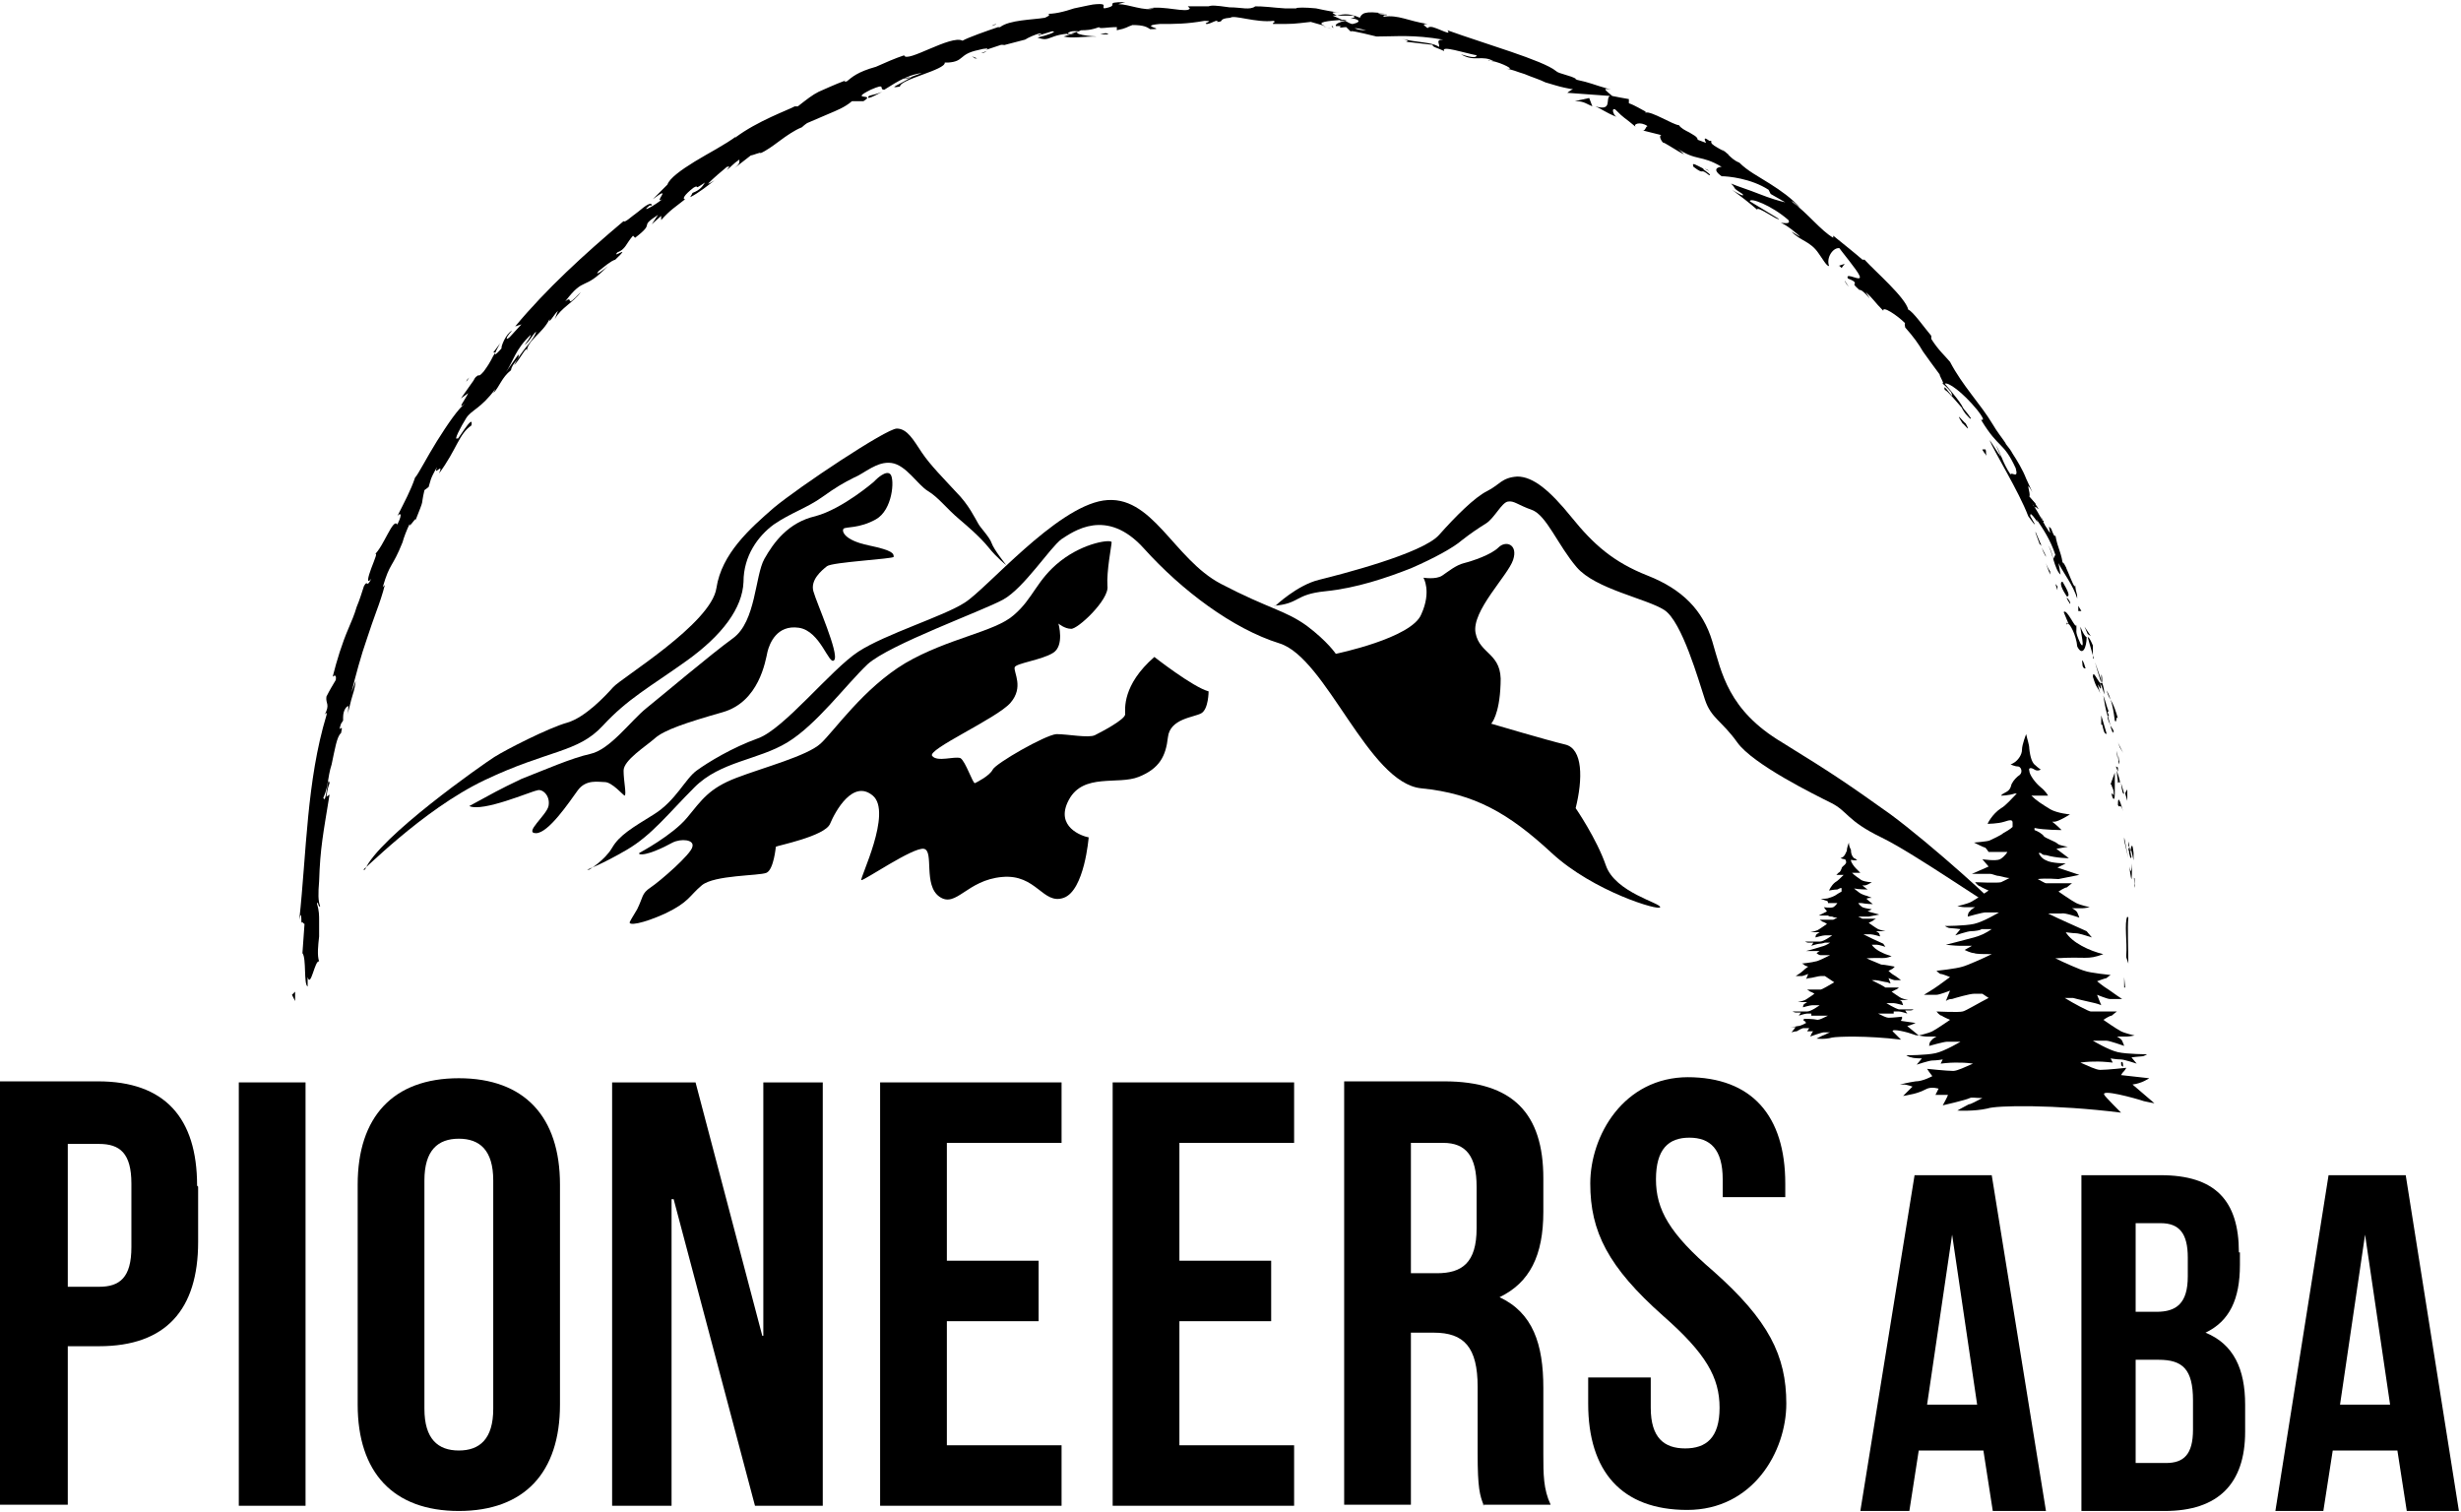 <?xml version="1.0" encoding="UTF-8"?>
<svg id="Layer_1" xmlns="http://www.w3.org/2000/svg" version="1.1" viewBox="0 0 236 145">
  <!-- Generator: Adobe Illustrator 29.1.0, SVG Export Plug-In . SVG Version: 2.1.0 Build 142)  -->
  <path d="M203.4,101.9c0,.4.1.3.2.4,0-.7-.2-.4-.2-.4Z"/>
  <path d="M203.8,94.7h0c0,.1-.1-1-.1-1v1Z"/>
  <path d="M204,87.9c-.3.6,0,2.5-.1,3.7v.2c0,0,.2.6.2.6,0-1.5-.1-3.4,0-4.4h0Z"/>
  <path d="M204.7,84.2c-.1.2-.1-.8,0,.8,0,0,0-.1,0-.2v-.7h0Z"/>
  <path d="M204.7,84.9c0,.7.1-.5,0,0h0Z"/>
  <path d="M204.4,81.6l.2.9c0-.2,0-1,0-.7-.1-1-.2-.8-.3-.2Z"/>
  <path d="M204.1,80.7v.5c.1,0,.1-.2,0-.5Z"/>
  <path d="M204.4,82.2l-.2-1c0,.1-.2.2,0,.5-.1,0,0,.1.1.6Z"/>
  <path d="M204.4,82.8c0,.5,0,1.2-.2.3.1.9.2,1.3.2,1.2,0,0,.1-.6,0-1.5h0Z"/>
  <path d="M203.6,87.5v.7c0,0,0,.6,0,.6,0-.3,0-1.4,0-1.3Z"/>
  <path d="M204,75.7c0,0-.2.3-.2.4l.2.7c0-.4,0-1.1,0-1.1h0Z"/>
  <path d="M203.7,76.1l-.3-1c.1.9.2,1.1.3,1Z"/>
  <path d="M203.7,80.6l.4,1.7-.4-2v.3Z"/>
  <path d="M203.3,71.7l.3.5-.5-1,.2.5Z"/>
  <path d="M202.8,69.1c.2.4.1-.6.3-.2-.2-.7-.4-1.3-.7-1.8.2.6.3,1.2.4,2h0Z"/>
  <path d="M202,66.2c.1.3.2.6.4.9-.1-.3-.2-.6-.4-.9Z"/>
  <path d="M203.2,73.3c0,0,.1-.3,0-.8v.4c-.1.1,0,.3,0,.4Z"/>
  <path d="M203.1,72.9h0c0-.5-.1-.8-.1-.9,0,.1,0,.4.1.9h0Z"/>
  <path d="M203.2,73.4s0,0,0,0c0,0,0,0,0,0Z"/>
  <path d="M203.6,77.8c-.2-.6-.5-1.8-.5-.6.2.4.2-.3.5.6Z"/>
  <path d="M203,74c0,.4.1.7.1,1.1,0,0,.1-.2.2,0,0-.4-.2-.8-.3-1.2Z"/>
  <path d="M202.9,73.5l.2.5v-.4s-.2-.1-.2-.1Z"/>
  <path d="M202.2,68.2c-.2-.5-.3-1-.5-1.5.1.6.2,1.3.4,1.9,0,0,.3.3,0-.3Z"/>
  <path d="M202.7,70.5s0,0,0,0c0,0,0,.1,0,0Z"/>
  <path d="M200.2,61h0c0,0,0,.1,0,.1h0Z"/>
  <path d="M202.1,68.6c0,.5.2.7.3,1-.1-.3-.2-.7-.3-1.1,0,0,0,0,0,.1h0Z"/>
  <path d="M201.5,64.7c0,.2,0,.5.1.8,0-.2,0-.8-.1-.8Z"/>
  <path d="M202.7,70.2h0c0,0,0,0,0,0Z"/>
  <path d="M202.7,70.2c0-.2-.2-.4-.3-.6,0,.3.2.5.2.8,0,0,0-.1,0-.2Z"/>
  <path d="M198.3,59.8c.2,0,.8,1.1.9,2.2.5,1,.9.1.9-.9,0,0-.2,0-.6-1,0,.4.5,2.4,0,1.6-.6-1.3-.3-1.1-.4-1.8,0,.6-.9-1.6-1.2-1.2l.5,1.2s-.3-.4-.2,0h0Z"/>
  <path d="M200.7,63.1v.4c0-.5,0-.9,0-1.6-.3-.7-.4-.8-.5-.8.2.7.4,1.4.6,2.1h0Z"/>
  <path d="M201.4,65.5c-.3-.3-.7-1.3-.7-.6.4,1.3.4.8.7,1.6-.6-2.1.3.6,0-1,.2.4.3.8.4,1.1,0-.4-.1-.8-.2-1.1h0c0,.1,0,.2,0,0,0,0,0,0,0,0,0,0,0,0-.1,0-.1-.6,0-.1.1,0,0,0,0,0,0,0l-.7-2c.1.4.3,1,.6,2h0Z"/>
  <path d="M202.5,76.2c0,0,0,0,0,0,0-.1,0-.2,0,0Z"/>
  <path d="M202.5,75.3c0,.2.2.3.2.8,0,.4,0,0-.2,0,0,.3.3,1,.3,0v-.2c0-.9,0-2,0-1.8-.1.3-.2.5-.4,1.1h0Z"/>
  <path d="M202,70.3l-.5-1.7v.9s.1,0,.1,0c.2,1,.3.8.4.9h0Z"/>
  <path d="M200.2,60.8l.3.2-.6-.9.3.7Z"/>
  <path d="M199.4,58.6h.2s-.3-.5-.3-.5v.5Z"/>
  <path d="M94.6,4.9l-.5.2c.2,0,.4-.1.5-.2Z"/>
  <path d="M98.2,4.1h0c-.2,0-.2,0,0,0Z"/>
  <path d="M164.8,14.5c-.5-.6-1.1-1.3-1.2-1v.3c.6.3.9.5,1.2.7Z"/>
  <path d="M128.5,2c0,0,.1,0,.2,0,.2,0,.4-.1.5-.1-.2,0-.5,0-.7,0h0Z"/>
  <path d="M127.8,2.8l-1-.3c.2,0,.5.2,1,.3Z"/>
  <path d="M75.9,12.4l-.4.5c.8-.4.4-.3.4-.5Z"/>
  <path d="M188.5,37.6c-.3-.6-.6-1-.9-1.4.4.7.6,1.3.9,1.4Z"/>
  <path d="M95.5,2.3c-.3.1-.4.2-.4.2.3-.1.5-.2.4-.2Z"/>
  <path d="M186.5,34.6c0,0,.1.2.2.3.3.4.6.7,1,1.2-.3-.5-.6-1.1-1.1-1.5h0Z"/>
  <path d="M32.4,68.4c0,0,0,.1,0,.2,0,0,0,0,0-.2Z"/>
  <path d="M28,89.6c0-.2,0-.6,0-.9,0,.2,0,.4,0,.9Z"/>
  <path d="M195.9,49.9c0,0,.2.4,0,0h0Z"/>
  <path d="M196.1,52.5c0,0-.1-.1-.2-.1,0,0,.1,0,.2.1Z"/>
  <path d="M182.4,31.7s0,0,0,0c0,.1,0,.1,0,0Z"/>
  <path d="M196.1,50.6c0-.2-.1-.4-.2-.6,0,0,0,.3.2.6Z"/>
  <path d="M196.2,50.5c0,.2.1.3.2.4,0,0,0,0-.2-.4Z"/>
  <path d="M195.6,49.3c.1.2.2.5.3.7,0,0,0-.1,0-.1,0-.1-.2-.3-.3-.6h0Z"/>
  <path d="M49.2,33.2s0,0,0,0c-.2.4-.1.3,0,0Z"/>
  <path d="M152.7,10.2s0,0,0,0c0,0,0,0,0,0h0s0,0,0,0Z"/>
  <path d="M151.1,9.7c.8,0,1.1.3,1.6.5l-.3-.8-1.4.3Z"/>
  <path d="M86.2,7.6c.4,0,.8-.2,1.2-.2-1.3.8-2.3,1.1-1.1.9,0-.7,4.4-1.6,4.3-2.3h.8c-.2,0-.2,0-.5,0,1.6-.1,1-.8,2.9-1.2.7-.2,1.2-.2.7,0l1.5-.5c.4,0,.4,0,0,.1l2.3-.6h0c.3-.2,1-.5,1.4-.6.6,0-.3.1-.1.2l1.3-.4c.6,0-.5.4-1.4.6,1.3.5,1-.4,3.7-.4-.4,0-.8.2-1.2.3.8.2,1.8,0,3.2,0-.3,0-2.9-.2-1.5-.6.4,0,.9,0,1.7-.3,0,.2.8,0,1.7,0v.3c1-.2.9-.3,1.5-.5,1.1,0,1.4.2,1.7.4,1.8,0-1.3-.3.9-.5,1.5,0,2.6,0,4.3-.3,1.1,0-.2.2.2.3.3,0,.6-.2.9-.3.2,0,.2,0,.1.1.8,0,0-.3,1.3-.4.3-.3,2.5.5,4.1.3.4.1-.2.2,0,.3,2.1,0,1.8,0,3.6-.2l1.4.4c-1.1-.4.4-.5,1.6-.6-.4-.2-.7-.3-.9-.4h2c.2.2,0,.2-.3.3.1,0,.3,0,.4,0,.7.2.3.4-.2.5-.2,0-.5-.2-.7-.3-.5.1-1,.3-.9.5.1,0,.4,0,.6,0-.1,0-.2,0-.2.1s.3,0,.6,0l.4.4h.1c0-.1,2.4.5,2.4.5,1.9,0,3.5-.2,6.4.3-.8,0-.3.4-.4.7-.7-.5-2.2-.4-3.6-.8.8.2.6.3.4.3l2.6.3c-.1.2.5.3,1.1.6-.4-.6,2,.2,3.1.4,0,.2-.3.3-1.5-.1,1.3.8,2,0,3.2.7-.3,0-.5-.2-.6-.1.8,0,2.5.8,2,.8h-.3c.5,0,1.1.3,1.8.5.7.3,1.4.5,2,.8.7.2,1.3.4,1.8.5.5.1.8.2.9.1,0,0-.5.3-.6.4l4.1.3c-.5.2.3,1.5-1.4,1,.5.2,1,.6,2,1-.3-.2-.5-.9-.1-.7,1,1,.7.6,2,1.7-.4-.3.4-.6,1.1-.1-.2,0-.2.5-.5.4l2,.5c-.5-.2-.3.4,0,.7-.1-.2,1.5.9,2,1.1-.2-.2-.4-.4-.7-.6,1.9,1.3,2.3.6,4.3,1.8-.3,0-1,.2,0,.9.6,0,2.8.2,4.5,1.3l.2.4,1.4.8c-.5-.1-1.5-.4-2.5-.8-1-.4-2-.7-2.7-1,.6.6,0,.3,1.1,1,.3.4-.7-.2-1-.4.8.6,1.6,1.2,2.4,1.9,0-.4,2,1.1,2.1.9l-2.8-1.7c0-.4,2.1.4,3.7,1.8.3.5-.7.2-.7.3.3,0,1.7,1.1,1.8,1.3l-.8-.5c.8.9,1.8.9,2.6,2.1.3.4.8,1.3,1,1.2-.3-.8.4-1.8,1-1.7.1.2,1.7,2.1,1.9,2.6.4.8-1.4-.4-1.1.3,0,0,.5.2.6.3.3.4-.4,0,.5.8.4-.1,1.6,1.7.6.2.8.7.8.9,1.7,1.8-.1-.5,1.3.4,2.1,1.2-.1,0,0,.3,0,.4.8.9,1.3,1.6,1.7,2.3.5.7,1,1.4,1.6,2.2,0,.2.6,1.1.2.8.2.2.5.4.9.9.5,1.2-.9-1.2-.6-.2.2,0,1.2,1.2,1.8,1.9,0-.4-1.2-1.8-1.8-2.5.3-.2,1.7.8,3.1,2.5,1.1,1.4.2.8.4,1,1.7,2.8,2.1,2,3.3,4.6.3,1.1-.4.3-.5.6-.8-1.2-.9-2-1.4-2.8l.5,1.1c-.3-.3-.8-1.2-1.1-1.6.3.9,2.8,4.9,3.7,7.3.3.4.7,1,.6.7l-.4-.7c-.1-.8,1,1.2.6.3.6.9,1.3,1.9,1.8,3.4l-.2.4c0,0-.2-1-.5-1.3.4.5.6,2.3,1.2,2.8l-.2-1.1c.5,1,1.4,2.1,1.8,3.4,0-.7-.1-.3-.2-1.3,0,.9-1.3-3.3-1.2-1.8,0-1.1-.5-1.7-.7-3,0,0,0,.5-.4-.6,0,0-.1-.1-.2-.2,0,0,0,0,0,0,0,0,0,0,0,0,0,0,0,0,0,0,0,.3.1.5.1.6-.2-.2-.5-.7-.8-1.3-.3-.5-.6-1.1-.8-1.3-.3-.6.2.2.2-.2l-.6-.7c.2-.2-.5-1.8.3-.4l-.6-1.3c-.3-.8-.9-1.8-1.3-2.4-.3-.6-1.1-1.4-.6-.9-.4-.6-.9-1.2-1.3-1.9h0c-1.2-2-2.9-3.7-4.1-6-.5-.6-1.1-1.1-1.8-2.2v-.3c-.6-.7-1.8-2.4-2.2-2.5-.3-1.2-3.1-3.6-4.2-4.8h-.2c-.8-.7-1.7-1.4-2.8-2.3v.2c-1.2-.7-2.4-2.3-4-3.5.2,0,.5.4.8.6-.8-.9-1.8-1.6-2.9-2.3s-2.1-1.2-2.9-2c-.5-.2-.8-.5-1.1-.8,0,0,0,0,.1,0,0,0-.1,0-.2-.1-.2-.2-.4-.3-.6-.5.2.2.3.3.5.4-.4-.2-.9-.5-1.4-.8v-.3c0,0-.2,0-.2,0-.5-.4-.5-.2-.3.2-.3-.1-.5-.2-.8-.3,0-.3-.5-.5-.8-.7-.4-.2-.8-.4-1-.7-.5,0-2.7-1.4-3.2-1.2,0,0-.1-.2.2,0-.6-.3-1.2-.7-1.8-.9v-.4c-.1,0-1.6-.3-1.6-.3-.7-.6-1-.8-.1-.6-2.1-.6-1.7-.6-3.5-1h.2c-.6-.4-1.7-.5-2-.8-1.2-1-6.8-2.6-10.4-3.9.3.4-.1.2-.6,0-.5-.2-1.1-.5-1.3-.2-.2-.2-.7-.4,0-.4-1.9-.3-2.8-.9-4.2-.7-.2-.2.4-.1.3-.2-.2,0-.6,0-.8-.1-.2-.1.3,0,.6,0-2-.3-2.2,0-2.4.4-.9-.4-1.5-.4-2.2-.2-.3-.2-.9-.4.3-.3-.3,0-1.4-.2-2.3-.4-1-.1-1.9-.1-1.9,0-.2,0-1,0-1.1,0-1.5-.1-1.7-.2-3.2-.2h.4c-.6.4-1.3.1-2.5.1h0c-1.4-.2-1.7-.2-2-.1-.3,0-.6,0-2,0l.2.2c-.2.5-2.5-.3-4,0h.6c-.9.3-2.5-.4-3.4-.4-.2,0,.3-.1.6-.2-2.3,0-.3.3-2,.6-.3-.1.4-.5-.8-.4-.3,0-1.1.2-2.1.4-.9.3-2,.6-2.8.5.4,0,.7.1,0,.4-1.2.2-3.4.2-4.3.9-.2,0-.2,0-.2,0-.9.3-2.9,1-3.4,1.3-1.1-.6-5.4,2.2-5.6,1.4-.9.3-1.8.7-2.7,1.1h0c-1.8.5-2.3,1-2.8,1.4-.4.1-.2,0-.1-.1-1.3.5-1.9.8-2.6,1.1-.6.3-1.1.7-2,1.4h-.3c-.5.3-3.6,1.4-5.7,3,0,0,0-.1.2-.2-1.2.9-2.8,1.7-4.1,2.5-1.3.8-2.4,1.6-2.6,2.2l-1.4,1.4c2-1.5,0,.5.9,0-.7.6-2.2,1.4-1.2.6h.2c0-.4-.6,0-1.3.6-.7.5-1.3,1.1-1.4.9-3.8,3.2-7.4,6.5-10.4,10.1l.6-.2-1.1,1.2c-.3.3-.6.3.2-.6-.6.3-1.1,1.6-1,1.7-1.5,1.7.2-1-.2-.4l-.6.8h.2c-.4.6-.3.7-1.1,1.8-.6.7-.4.2-.7.5,0,0-.1,0-.3.4l-1.2,1.7.7-.5c-.4.8-1.1,1.6-.3,1-.6.4-1.7,2-2.7,3.6-1,1.6-1.8,3.2-2.1,3.5-.4,1.2-1,2.3-1.7,3.7.2-.3.6-.4,0,.8-.4-.7-1.3,2.1-2.2,2.9.4-.4,0,.5-.3,1.3-.3.8-.5,1.6,0,1-.5,1-.3,0-.7.7-.2.6-.4,1.3-.7,2-.2.7-.5,1.4-.8,2.1-.6,1.4-1.1,3-1.5,4.6,0,0,.4-.4.3.3-.3.5-.6,1-.9,1.6-.1.7.4.7-.2,1.8.1-.2.3-.4.2,0-1.9,6.3-1.9,13.1-2.6,19.6.2-.9.2-.3.2.4,0-.4.2,0,.3,0l-.2,2.8c.4.5.1,3,.5,3.2v-.9c.3,1.1.7-1.7,1.1-1.5-.2-.6-.1-1.5,0-2.4,0-.5,0-1,0-1.5,0-.5,0-1-.2-1.6.1-.5.1.4.3.2-.2-.5-.2-1.2-.1-2.4h0c.1-3.2.4-4.6,1-8.3l-.3.2c.1-.8.2-1,.3-1.3-.2-1-.3,2.2-.6,1.4.1-.2.3-.7.4-1.3.1-.6.2-1.3.4-1.9.3-1.4.5-2.7.9-3,.3-1.2-.4.3,0-.9l.2-.3v-.3c0-.8.4-1.1.5-1.1,0,.2,0,.5-.1.8.2-.5.3-1.2.5-1.8.2-.6.3-1.2.3-1.4l-.4,1.1c.4-1.6.9-3.5,1.5-5.2.3-.9.6-1.8.9-2.6.3-.8.6-1.7.8-2.5l-.2.2c.7-2.4.9-1.8,1.9-4.3h0c.1-.4.4-1.2.7-1.8-.2.7.8-1,.5-.2,1-2.5.5-1.3.9-3l.4-.3c.2-.6.1-.7.8-1.9-.4,1,.7-.6.2.6,1.7-2.3,1.9-3.8,3.1-4.6.3-1.4-1.6,1.9-1.3,1.2-.5.4.3-1.1.8-1.9.5-.8,1.4-.9,2.8-2.8-.1.2-.1.2-.2.4.6-.6.8-1.5,1.7-2.2.1-.7.9-1.1.7-1.5l-1.2,1.7c.7-1,.9-2.2,2.4-3.6,0,.2-.4.7-.6,1,.5-.4.7-.9,1.1-1.3,0,.2-.3.7-.8,1.3-.5.6-1,1.3-1.3,1.9.5-.4,1.3-2.1,1.2-1.3.1-1.1,1.5-1.7,2.2-3.1v.2c.2-.2.5-.7.8-1-.1.3-.2.5-.3.8.6-1.1,1.8-1.6,2.5-2.6-1.7,1.8-.6.2-1.5.9,1.9-2.5,1.7-.9,4.1-3.4-.3.3-1.4,1.1-.9.5.5-.4,1.2-1,1.6-1.1,1.7-1.6-.4,0,.2-.7.8-.3.8-.8,1.5-1.6l.2.2c2.1-1.6.2-.9,2.2-2.2l-.6.9.9-.8v.4c.9-1,1.3-1.2,2.3-2-.3,0-.1-.4.8-1.1.7-.4-.2.4,1.1-.5-.2.3-.4.7-1.2,1,0,.1-.2.3-.2.4.8-.4,1.8-1.2,2.3-1.6-.2.1-.4.3-.6.3.6-.6,1.2-1.1,1.8-1.6.4-.1.2,0,0,.3.4-.3.6-.6,1.2-1,0,.3.1.4-.7,1l1.8-1.4c.2,0,1.1-.4.9-.2,1.2-.5,2.5-1.9,4-2.5,0,0,.2-.2.5-.4.7-.3,1.4-.6,2.1-.9.7-.3,1.5-.6,2.2-1.2h1.1c1.3-.8-1.5,0,.7-1.1,1.6-.7.7,0,1.3,0,.7-.4,2-1.4,3.6-1.6-.5.2-.9.3-1.3.5h0ZM103.6,3c-.3,0-1,.3-1.3.3.3-.4.7-.3,1.3-.3ZM131,2.9c-.3,0-.7,0-1.1-.2.3,0,.7.1,1.1.2ZM193.3,45.2h0c-.3-.8-.2-.5,0,0ZM194,46.7c.1.1.1.1.1,0-.1,0-.3-.4-.5-.8,0,.1,0,.3.3.8ZM44.8,36.4l.2-.2c-.4.6-.3.4-.2.2Z"/>
  <path d="M127.9,2.7c0,0-.1-.1-.1-.2-.1,0-.2,0,.1.2Z"/>
  <path d="M76,12.3h0s0,0,0,0h0c0,0,0,0,0,0Z"/>
  <path d="M177.3,27.5c-.2-.3-.3-.4-.4-.6,0,0,0,.2.4.6Z"/>
  <path d="M198.1,54.5c-.2-.3-.3-.6-.5-1,.2.5.2.7.3.9,0,0,0-.3.2,0h0Z"/>
  <path d="M199.7,63.7c0,.1,0,.3.2.4h.1c-.2-.7-.4-1.1-.3-.4Z"/>
  <path d="M197.7,55.8c-.2.2.1.8.5,1.4h0c.4,0,0-.7-.4-1.4Z"/>
  <path d="M198.2,57.3c0,.2.2.4.3.6.1,0,0-.3-.3-.6Z"/>
  <path d="M195,48.5c.1.3.3,0,.4.3.4.2-1.4-2-.4-.3Z"/>
  <path d="M197.3,56.6v-.3c.1,0-.2-.3-.2-.3l.2.6Z"/>
  <path d="M195.2,51.1l.4,1.1s.1,0,.2.2c-.3-.7-.6-1.4-.6-1.4h0Z"/>
  <path d="M195.8,52.5c.1.4.3.7.4.9,0-.2-.3-.6-.4-.9Z"/>
  <path d="M196.6,55.1v-.3c-.2-.3-.3-.5-.4-.8.1.4.3.8.4,1.1h0Z"/>
  <path d="M189,40.1c-.2-.3-.5-.7-.8-1-.1,0,0,.2.3.6.2.2.5.6.5.4h0Z"/>
  <path d="M190.5,43.7c-.1-.3,0-.4-.1-.6h-.3c0,.1.4.6.4.6Z"/>
  <path d="M188.5,40.6c-.1,0-1.2-1.4-.3,0,.1,0,.9,1.1.3,0Z"/>
  <path d="M176.4,25.5l.2.2.3-.4-.6.2Z"/>
  <path d="M162.4,16c1.2.9.5,0,1.5.8.4,0-.9-.7-.5-.6-.8-.4-1.2-.7-1-.2h0Z"/>
  <path d="M163.5,16.2c.1,0,.3.1.4.2-.2-.1-.4-.2-.4-.2Z"/>
  <path d="M27.8,93.2v1c0,0,0-.7,0-.7v-.3Z"/>
  <path d="M28.3,95.1l-.3.3.3.6c0-.2,0-.7,0-.8h0Z"/>
  <path d="M106.3,3.3h0c-.2-.2-.4-.1-.8,0h.8Z"/>
  <path d="M93.5,5.6h.2c0,0-.5-.2-.5-.2l.3.2Z"/>
  <path d="M83.3,9.4c.4-.1.9-.4,1.3-.6-.9.4-1.5.3-1.3.6Z"/>
  <path d="M190.1,95.3c-.3,0-.6,0-.8,0-.4,0-1.8.4-2.1.5-.4,0-.6.2-.6.2l.4-1s-1,.4-1.3.4c-.2,0-1.2,0-1.2,0,0,0,1-.6,1.4-.9.4-.3,1.1-.8,1.1-.8,0,0-.7-.3-.9-.3-.1,0-.4-.3-.4-.3,0,0,1.9-.2,2.5-.4.4-.1,2-.8,2.8-1.2-.7,0-1.5,0-1.7-.1-.3,0-.9-.3-.9-.3l.7-.4s-.8,0-1.2,0c-.4,0-1.3-.1-1.3-.1,0,0,1.6-.4,2.7-.7.7-.2,1.1-.4,1.7-.8h-1c0,.1-.6.2-1,.2-.3,0-1.5.4-1.5.4l.5-.6s-.8-.1-1-.1c-.2,0-.5-.2-.5-.2,0,0,1.9,0,2.8-.2s2.4-1.1,2.4-1.1c0,0-1,0-1.3,0-.3,0-1.7.4-1.7.4,0,0,0-.4.2-.5.1-.2.5-.4.5-.4,0,0-.8,0-1,0s-.7-.1-.7-.1c0,0,.9-.2,1.3-.4.4-.2,1.7-1.1,1.7-1.1,0,0-.7-.3-.8-.4-.2,0-.5-.4-.5-.4,0,0,2.2.1,2.5,0,0,0,.4-.2.8-.4-.2,0-.6-.1-1-.2-.3,0-.6-.2-.9-.2h-1.7c0,0,1.6-.7,1.6-.7l-.6-.7s1.3.2,1.7,0c.5-.3.7-.7.7-.7h-1.8c0,0-.2-.3-.3-.4-.1,0-1.1-.5-1.1-.5,0,0,1.3-.1,1.5-.2.2-.1,1.1-.5,1.3-.7.2-.1.7-.4.9-.6,0-.1,0-.3,0-.4,0-.3-.2-.3-.8-.1-.6.2-1.6.2-1.6.2,0,0,.4-.9,1.3-1.5.4-.2,1-.9,1.5-1.4,0,0-.1,0-.2,0-.6.2-1.3.2-1.3.2,0,0,0-.1.4-.3s.5-.4.6-.8c.2-.4.5-.7.8-.9.3-.3.1-.8-.2-.8s-.7-.2-.7-.2c0,0,.1,0,.4-.2.3-.2.7-.7.7-1.2s.4-1.5.4-1.5c.1.5.3,1,.3,1.4.1.9.3,1.4.6,1.6.2.2.5.4.5.4,0,0-.3.2-.6,0s-.6-.2-.5.1c0,.4.6,1.2,1.1,1.6s.7.8.7.8c0,0-.4,0-1.1,0-.2,0-.4,0-.5,0,.5.5,1,.8,1.8,1.3.7.4,1.9.5,1.9.5,0,0-1.1.7-1.5.7,0,0-.1,0-.2,0,.4.3.9.8.9.8,0,0-1.7,0-2.6-.2,0,0,0,.1,0,.2.3.1.8.4.9.6.2.2,1.1.5,1.3.7s1,.3,1,.3c-.1,0-1,.2-1.1.2.4.3,1.2.9,1.2.9,0,0-1.2,0-2.2-.3-.2,0-.3,0-.5-.2h-.2s.2.5.7.7c.5.3,1.9.3,1.9.3l-.8.4,2.1.7-2,.4c-.2,0-1.1-.1-2,0,.4.2.7.4.8.4.3,0,2.5,0,2.5,0,0,0-.4.3-.5.4-.2,0-.8.4-.8.4,0,0,1.3.9,1.7,1.1.4.2,1.3.4,1.3.4,0,0-.5.1-.7.1s-1,0-1,0c0,0,.4.2.5.4.1.2.2.5.2.5,0,0-1.4-.5-1.7-.4-.3,0-1.3,0-1.3,0,1.2.6,2.4,1.1,3.7,1.7l.5.6s-1.2-.4-1.5-.4c-.3,0-1-.1-1-.1.6,1,2.3,1.8,3.6,2.1-1.6.6-1.6.2-4.6.4.8.4,2.4,1.1,2.8,1.2.5.2,2.5.4,2.5.4,0,0-.3.2-.4.3-.1,0-.9.3-.9.3,0,0,.6.5,1.1.8.4.3,1.3.9,1.3.9,0,0-1,0-1.2,0-.2,0-1.2-.4-1.2-.4l.4,1s-.2-.1-.6-.2-1.8-.4-2.1-.5c-.2,0-.5,0-.8,0,.8.5,2.3,1.3,2.5,1.3.3,0,2.5,0,2.5,0,0,0-.4.3-.5.4-.2,0-.8.4-.8.4,0,0,1.3.9,1.7,1.1.4.2,1.3.4,1.3.4,0,0-.5.1-.7.1s-1,0-1,0c0,0,.4.2.5.4.1.2.2.5.2.5,0,0-1.4-.5-1.7-.5-.3,0-1.3,0-1.3,0,0,0,1.5.9,2.4,1.1.9.2,2.8.2,2.8.2,0,0-.3.2-.5.2-.2,0-1,.1-1,.1l.5.6s-1.2-.4-1.5-.4c-.4,0-1-.1-1-.1l.2.4s-.9-.1-1.4-.1-1,0-1.7.1c0,0,0,0,0,0,.7.3,1.5.7,1.9.7.7,0,2.5-.2,2.5-.2,0,0-.1.2-.2.3,0,0-.2.2-.3.4l2.7.3s-.7.5-1.6.6l2.1,1.8s-.6-.1-1-.2c-.9-.3-4.2-1.2-3.8-.6,0,.1,1.6,1.7,1.6,1.7-6.4-.8-12-.7-12.8-.4-1.3.3-2.9.2-2.9.2,0,0,.7-.4,1.1-.6.2,0,.7-.3,1.3-.6-.7,0-1-.1-1.2,0-.4.2-2.6.7-2.6.7,0,0,.5-.9.5-1,0,0-1.2,0-1.2,0l.3-.6s-.6-.2-1.1,0c-.6.3-.9.4-1.3.5s-1,.2-1,.2l.9-.9s-.6-.2-.8-.2-.4,0-.4,0c0,0,.8-.2,1.5-.3.7,0,1.6-.5,1.6-.5,0,0-.3-.4-.3-.4,0,0-.2-.3-.2-.3,0,0,1.9.2,2.5.2.4,0,1.2-.4,1.9-.7,0,0,0,0,0,0-.7-.1-1.1-.1-1.7-.1s-1.4.1-1.4.1l.2-.4s-.6.1-1,.1c-.3,0-1.5.4-1.5.4l.5-.6s-.8,0-1-.1c-.2,0-.5-.2-.5-.2,0,0,1.9,0,2.8-.2.9-.2,2.4-1.1,2.4-1.1,0,0-1,0-1.3,0s-1.7.4-1.7.4c0,0,0-.4.2-.5.1-.2.5-.4.5-.4,0,0-.8,0-1,0s-.7-.1-.7-.1c0,0,.9-.2,1.3-.4.4-.2,1.7-1.1,1.7-1.1,0,0-.7-.3-.8-.4-.2,0-.5-.4-.5-.4,0,0,2.2.1,2.5,0,.2,0,1.7-.9,2.5-1.3h0Z"/>
  <path d="M175,93.6c-.1,0-.3,0-.4,0-.2,0-.9.2-1.1.2-.2,0-.3.1-.3.1l.2-.5s-.5.2-.6.2c-.1,0-.6,0-.6,0,0,0,.5-.3.7-.5.2-.2.5-.4.5-.4,0,0-.4-.1-.4-.2,0,0-.2-.1-.2-.1,0,0,1-.1,1.3-.2.2,0,1-.4,1.4-.6-.4,0-.8,0-.9,0-.2,0-.4-.2-.4-.2l.3-.2s-.4,0-.6,0c-.2,0-.7,0-.7,0,0,0,.8-.2,1.4-.4.4-.1.6-.2.9-.4h-.5s-.3.1-.5.1c-.2,0-.8.2-.8.2l.2-.3s-.4,0-.5,0c-.1,0-.3-.1-.3-.1,0,0,1,0,1.4,0s1.2-.6,1.2-.6c0,0-.5,0-.7,0-.2,0-.9.2-.9.2,0,0,0-.2.1-.3,0,0,.3-.2.3-.2,0,0-.4,0-.5,0s-.4,0-.4,0c0,0,.5-.1.7-.2.2-.1.9-.6.9-.6,0,0-.3-.2-.4-.2,0,0-.3-.2-.3-.2,0,0,1.1,0,1.3,0,0,0,.2-.1.4-.2-.1,0-.3,0-.5-.1-.1,0-.3,0-.4-.1h-.9s.8-.4.8-.4l-.3-.4s.6.1.9,0c.2-.1.4-.4.4-.4h-.9s0-.2-.1-.2c0,0-.6-.2-.6-.2,0,0,.7,0,.8-.1.1,0,.6-.2.7-.3,0,0,.3-.2.5-.3,0,0,0-.1,0-.2,0-.2,0-.2-.4,0-.3,0-.8.1-.8.1,0,0,.2-.5.6-.8.2-.1.5-.4.8-.7,0,0,0,0,0,0-.3,0-.7,0-.7,0,0,0,0,0,.2-.2.2-.1.2-.2.3-.4,0-.2.3-.3.4-.5.1-.1,0-.4-.1-.4s-.4-.1-.4-.1c0,0,0,0,.2-.1.2-.1.3-.4.4-.6,0-.3.2-.8.2-.8,0,.3.1.5.2.7,0,.5.2.7.3.8.1,0,.3.2.3.2,0,0-.1,0-.3,0-.2,0-.3-.1-.3,0,0,.2.3.6.5.8.2.2.4.4.4.4,0,0-.2,0-.5,0-.1,0-.2,0-.3,0,.3.3.5.4.9.7.4.2,1,.2,1,.2,0,0-.6.4-.8.3h-.1c.2.2.5.4.5.4,0,0-.9,0-1.3-.1h0c.2.2.4.3.5.4.1.1.6.3.7.3,0,0,.5.2.5.2,0,0-.5,0-.5.1.2.2.6.5.6.5,0,0-.6,0-1.1-.1,0,0-.2,0-.2,0h-.1s.1.2.4.4c.2.1.9.2.9.2l-.4.2,1.1.3-1,.2c-.1,0-.5,0-1,0,.2.1.4.2.4.2.2,0,1.3,0,1.3,0,0,0-.2.1-.3.2,0,0-.4.2-.4.2,0,0,.7.5.9.6.2.1.7.2.7.2,0,0-.2,0-.4,0s-.5,0-.5,0c0,0,.2.1.3.2,0,0,.1.3.1.3,0,0-.7-.2-.9-.2-.2,0-.7,0-.7,0,.6.3,1.2.6,1.9.9l.2.3s-.6-.2-.8-.2-.5,0-.5,0c.3.5,1.2.9,1.9,1.1-.8.3-.8.1-2.4.2.4.2,1.2.5,1.4.6.3,0,1.3.2,1.3.2,0,0-.1.1-.2.2,0,0-.4.2-.4.2,0,0,.3.3.5.4.2.1.7.5.7.5,0,0-.5,0-.6,0-.1,0-.6-.2-.6-.2l.2.5s-.1,0-.3-.1c-.2,0-.9-.2-1.1-.2,0,0-.3,0-.4,0,.4.2,1.2.6,1.3.7.1,0,1.3,0,1.3,0,0,0-.2.2-.3.2,0,0-.4.2-.4.2,0,0,.7.5.9.6.2.1.7.2.7.2,0,0-.2,0-.4,0s-.5,0-.5,0c0,0,.2,0,.3.2,0,0,.1.3.1.3,0,0-.7-.2-.9-.2-.2,0-.7,0-.7,0,0,0,.8.5,1.2.6.4,0,1.4,0,1.4,0,0,0-.1.1-.3.1-.1,0-.5,0-.5,0l.2.3s-.6-.2-.8-.2c-.2,0-.5,0-.5,0v.2c0,0-.3,0-.6,0s-.5,0-.9,0h0c.4.2.8.4,1,.4.4,0,1.3-.1,1.3-.1,0,0,0,.1,0,.2,0,0-.1.1-.1.2l1.4.2s-.4.2-.8.3l1.1.9s-.3,0-.5-.1c-.5-.2-2.1-.6-2-.3,0,0,.8.8.8.8-3.3-.4-6.1-.3-6.6-.2-.7.2-1.5.1-1.5.1,0,0,.4-.2.6-.3.1,0,.4-.2.7-.3-.4,0-.5,0-.6,0-.2,0-1.3.4-1.3.4,0,0,.2-.5.3-.5,0,0-.6,0-.6,0l.2-.3s-.3,0-.6,0c-.3.1-.4.2-.6.3-.2,0-.5.1-.5.1l.4-.5s-.3,0-.4,0c0,0-.2,0-.2,0,0,0,.4,0,.8-.1.3,0,.8-.3.8-.3,0,0-.1-.2-.2-.2s0-.2,0-.2c0,0,.9,0,1.3.1.2,0,.6-.2,1-.4h0c-.4,0-.6,0-.9,0s-.7,0-.7,0v-.2c.1,0-.2,0-.4,0-.2,0-.8.2-.8.2l.2-.3s-.4,0-.5,0c-.1,0-.3-.1-.3-.1,0,0,1,0,1.4,0s1.2-.6,1.2-.6c0,0-.5,0-.7,0-.2,0-.9.2-.9.2,0,0,0-.2.1-.3,0,0,.3-.2.3-.2,0,0-.4,0-.5,0s-.4,0-.4,0c0,0,.5-.1.7-.2.2-.1.9-.6.9-.6,0,0-.3-.2-.4-.2,0,0-.3-.2-.3-.2,0,0,1.1,0,1.3,0,.1,0,.8-.4,1.3-.7h0Z"/>
  <path d="M34.8,83.4c-.2.4,5.6-5.7,11.7-8.6,6.1-2.9,8.9-2.6,11.3-5.2s4.5-3.7,8-6.2c3.5-2.5,5.4-5.1,5.5-7.6,0-2.5,1.4-4.4,2.9-5.5,1.6-1.1,3.2-1.6,4.6-2.6s2.1-1.4,3.1-1.9c1-.4,2.2-1.6,3.6-1.4s2.5,2.1,3.5,2.7,1.8,1.7,3,2.7c.7.6,2,1.7,2.8,2.7.8,1,1.7,1.7,1.7,1.7,0,0-1.2-1.5-1.4-2.1-.2-.6-1.1-1.5-1.3-1.9-.3-.5-.9-1.8-2.1-3-1.1-1.2-2.5-2.6-3.3-3.8-.8-1.2-1.4-2.3-2.4-2.3-1,0-9.4,5.6-11.8,7.6-2.3,2-5,4.4-5.5,7.7-.5,3.4-9.1,8.6-9.9,9.5-.8.9-2.7,2.9-4.4,3.4-1.8.5-5.9,2.6-7,3.3-1.1.7-11.1,7.7-12.4,10.8h0Z"/>
  <path d="M84,46s1-1,1.4-.5c.4.5.2,3.4-1.4,4.3-1.6.9-2.9.7-3.1.9-.2.2,0,1.1,2.4,1.6s2.4.8,2.4,1.1c0,.2-5.9.5-6.4.9-.5.4-1.6,1.3-1.3,2.4.3,1.1,2.5,6,2,6.6-.5.6-1.3-2.8-3.4-3.1-2.1-.3-2.8,1.5-3,2.3-.2.9-.8,4.8-4.3,5.8-3.5,1-5.6,1.7-6.5,2.5s-3,2.1-3,3.1c0,1,.3,2.3.1,2.4-.1,0-1.2-1.3-1.9-1.3-.6,0-1.8-.3-2.6.8-.8,1.1-2.8,4.1-4,4.1s1-1.7,1.2-2.6c.2-1-.6-1.7-1.1-1.5-.6.1-5.2,2.1-6.5,1.5,2.4-1.3,2.7-1.5,5-2.6,2.3-.9,4.8-2,6.6-2.4,1.9-.4,3.9-3.2,5.4-4.4s6.1-5.1,8.3-6.7c2.2-1.6,2.1-6,3-7.6.9-1.6,2.3-3.5,4.9-4.1,2.6-.7,5.6-3.3,5.6-3.3h0Z"/>
  <path d="M56.5,83.4s1.5-.9,2.2-2.1,1.9-1.9,4-3.2c2.1-1.3,3-3.4,4.1-4.2,1.1-.8,3.4-2.2,5.9-3.1s7-6.6,9.6-8.3,8.2-3.4,10.2-4.7c2.1-1.3,8.7-9.1,13.3-9.8,4.7-.7,6.7,5.6,11.3,8,4.6,2.4,6.1,2.5,8.2,4,2,1.5,2.8,2.7,2.8,2.7,0,0,7.3-1.5,8.2-3.8,1-2.2.2-3.5.2-3.5,0,0,1.2.2,1.8-.2.6-.4,1.3-1,2.1-1.2.8-.2,2.6-.8,3.3-1.5.7-.7,1.9-.3,1.4,1.2s-4,4.9-3.6,7c.4,2.1,2.6,1.9,2.4,4.9-.1,3-.9,3.8-.9,3.8,0,0,5.4,1.6,7.1,2s1.7,3.3,1,6.1c0,0,2,2.9,2.9,5.5.9,2.6,5.3,3.6,5.2,4,0,.4-6.4-1.5-10.4-5.2-4.1-3.8-7.4-5.7-12.5-6.2s-9.1-12.5-13.6-13.9c-4.5-1.4-9.4-5.1-13-9.1-3.6-4-6.8-1.6-7.9-.9-1.1.8-3.6,4.7-5.6,5.8s-10.9,4.3-13,6.2c-2.1,2-4.9,5.8-7.7,7.5s-6.4,1.8-8.9,4.3-4.1,4.6-6.5,6c-2.4,1.4-3.8,1.9-3.8,1.9h0Z"/>
  <path d="M61.3,81.8s3.2-1.7,4.6-3.4,2.1-2.8,4.7-3.8c2.6-1,6.8-2.1,8.1-3.3s4.1-5.3,8.1-7.7c4.1-2.4,8.6-3,10.4-4.6,1.9-1.6,2.2-3.4,4.5-5.2,2.3-1.8,4.9-2.1,4.9-1.8,0,.3-.5,2.8-.4,4.2.2,1.3-2.9,4.2-3.5,4.1-.6,0-1.2-.5-1.2-.5,0,0,.6,2.1-.5,2.8-1.1.7-3.6,1-3.7,1.4-.1.5.9,1.9-.4,3.4-1.3,1.5-8.1,4.5-7.5,5.1.5.6,2.1,0,2.7.2.5.3,1.2,2.5,1.4,2.4s1.4-.7,1.7-1.3,5-3.3,6.1-3.4c1.1,0,3.1.4,3.7.1.6-.3,2.9-1.5,2.9-2,0-.5-.3-2.8,2.8-5.5,0,0,3.7,2.9,5.2,3.3,0,0,0,1.7-.7,2.1-.7.4-3,.5-3.2,2.3-.2,1.8-.8,3-2.8,3.8-2,.8-5.3-.4-6.7,2.2-1.4,2.6,1.3,3.5,1.9,3.6,0,0-.4,5.1-2.4,5.8-2,.7-2.6-2.3-5.9-2-3.4.3-4.4,3-6,1.9-1.6-1.1-.5-4.4-1.5-4.6-1-.2-5.8,3.1-6,3s3-6.5,1.1-8.1c-1.9-1.6-3.6,1.5-4.1,2.7-.5,1.2-5.1,2.1-5.2,2.2,0,0-.2,2.2-.9,2.5s-5,.2-6.2,1.2-1.2,1.6-3.5,2.7c-2.2,1-3.6,1.2-3.4.8.2-.4,0,0,.7-1.2.6-1.2.4-1.5,1.3-2.1.9-.6,3.9-3.2,4-3.9.2-.7-1.1-.8-1.9-.4-.9.5-2.6,1.3-3.2,1.1h0Z"/>
  <path d="M122.3,58.1s2.1-2,4.2-2.5c2-.5,9.9-2.5,11.5-4.3,1.6-1.8,3.4-3.6,4.6-4.2,1.2-.6,1.4-1.3,2.9-1.4,1.5,0,3.1,1.3,5.2,3.9,2.1,2.6,4,4.3,7.3,5.6,3.3,1.3,5.3,3.3,6.2,6.3.9,3,1.5,6.6,6.7,9.7,5.2,3.2,6.6,4.2,10.4,6.9,3.8,2.8,10.8,9.1,10.5,9.2s-8.1-5.4-11.4-7c-3.3-1.6-3.2-2.5-4.8-3.3-1.6-.8-7.5-3.7-9-5.8-1.5-2.1-2.5-2.3-3.1-4.1-.6-1.8-2.2-7.5-3.9-8.6-1.7-1.1-6.6-2-8.4-4.1-1.8-2.1-2.9-5-4.3-5.5-1.4-.5-1.7-.9-2.3-.8s-1.3,1.6-2.1,2.1c-.8.5-1.4.9-2.3,1.6-.8.7-2.6,1.7-4.9,2.7-2.3.9-5.2,1.9-8.2,2.2-3,.3-2.4,1.2-5,1.4h0Z"/>
  <path d="M19,113.8v5.3c0,6.5-3.1,10-9.5,10h-3v15.2H0v-40.6h9.4c6.4,0,9.5,3.5,9.5,10h0ZM6.5,109.6v13.8h3c2,0,3.1-.9,3.1-3.8v-6.1c0-2.9-1.1-3.8-3.1-3.8h-3Z"/>
  <path d="M22.9,103.8h6.4v40.6h-6.4v-40.6Z"/>
  <path d="M34.3,113.6c0-6.5,3.4-10.2,9.7-10.2s9.7,3.7,9.7,10.2v21.1c0,6.5-3.4,10.2-9.7,10.2s-9.7-3.7-9.7-10.2v-21.1ZM40.7,135.1c0,2.9,1.3,4,3.3,4s3.3-1.1,3.3-4v-21.9c0-2.9-1.3-4-3.3-4s-3.3,1.1-3.3,4v21.9Z"/>
  <path d="M64.5,115h-.1v29.4h-5.7v-40.6h8l6.4,24.3h.1v-24.3h5.7v40.6h-6.5l-7.8-29.4Z"/>
  <path d="M90.8,120.9h8.8v5.8h-8.8v11.9h11v5.8h-17.4v-40.6h17.4v5.8h-11v11.3Z"/>
  <path d="M113.1,120.9h8.8v5.8h-8.8v11.9h11v5.8h-17.4v-40.6h17.4v5.8h-11v11.3Z"/>
  <path d="M142.3,144.4c-.4-1-.6-1.7-.6-5v-6.4c0-3.8-1.3-5.2-4.2-5.2h-2.2v16.5h-6.4v-40.6h9.6c6.6,0,9.5,3.1,9.5,9.3v3.2c0,4.2-1.3,6.8-4.2,8.2h0c3.2,1.5,4.2,4.5,4.2,8.7v6.3c0,2,0,3.4.7,4.9h-6.5,0ZM135.3,109.6v12.5h2.5c2.4,0,3.8-1,3.8-4.3v-4c0-2.9-1-4.2-3.2-4.2h-3.1Z"/>
  <path d="M161.8,103.3c6.2,0,9.4,3.7,9.4,10.2v1.3h-6v-1.7c0-2.9-1.2-4-3.2-4s-3.2,1.1-3.2,4,1.3,5.2,5.5,8.8c5.3,4.7,7,8.1,7,12.7s-3.2,10.2-9.5,10.2-9.5-3.7-9.5-10.2v-2.5h6v2.9c0,2.9,1.3,3.9,3.3,3.9s3.3-1,3.3-3.9-1.3-5.2-5.4-8.8c-5.3-4.7-7-8.1-7-12.7s3.2-10.2,9.4-10.2h0Z"/>
  <path d="M196.2,144.9h-5.1l-.9-5.8h-6.2l-.9,5.8h-4.7l5.2-32.2h7.4l5.2,32.2h0ZM184.7,134.7h4.9l-2.4-16.3-2.4,16.3Z"/>
  <path d="M214.8,120.1v1.2c0,3.3-1,5.4-3.3,6.5,2.7,1.1,3.8,3.5,3.8,6.9v2.6c0,5-2.6,7.6-7.7,7.6h-8v-32.2h7.6c5.2,0,7.5,2.4,7.5,7.4h0ZM204.8,117.3v8.5h2c1.9,0,3-.8,3-3.4v-1.8c0-2.3-.8-3.3-2.6-3.3h-2.4ZM204.8,130.4v9.9h2.9c1.7,0,2.6-.8,2.6-3.2v-2.8c0-3-1-3.9-3.3-3.9h-2.2Z"/>
  <path d="M235.9,144.9h-5.1l-.9-5.8h-6.2l-.9,5.8h-4.6l5.1-32.2h7.4l5.1,32.2h0ZM224.3,134.7h4.9l-2.4-16.3-2.4,16.3Z"/>
</svg>